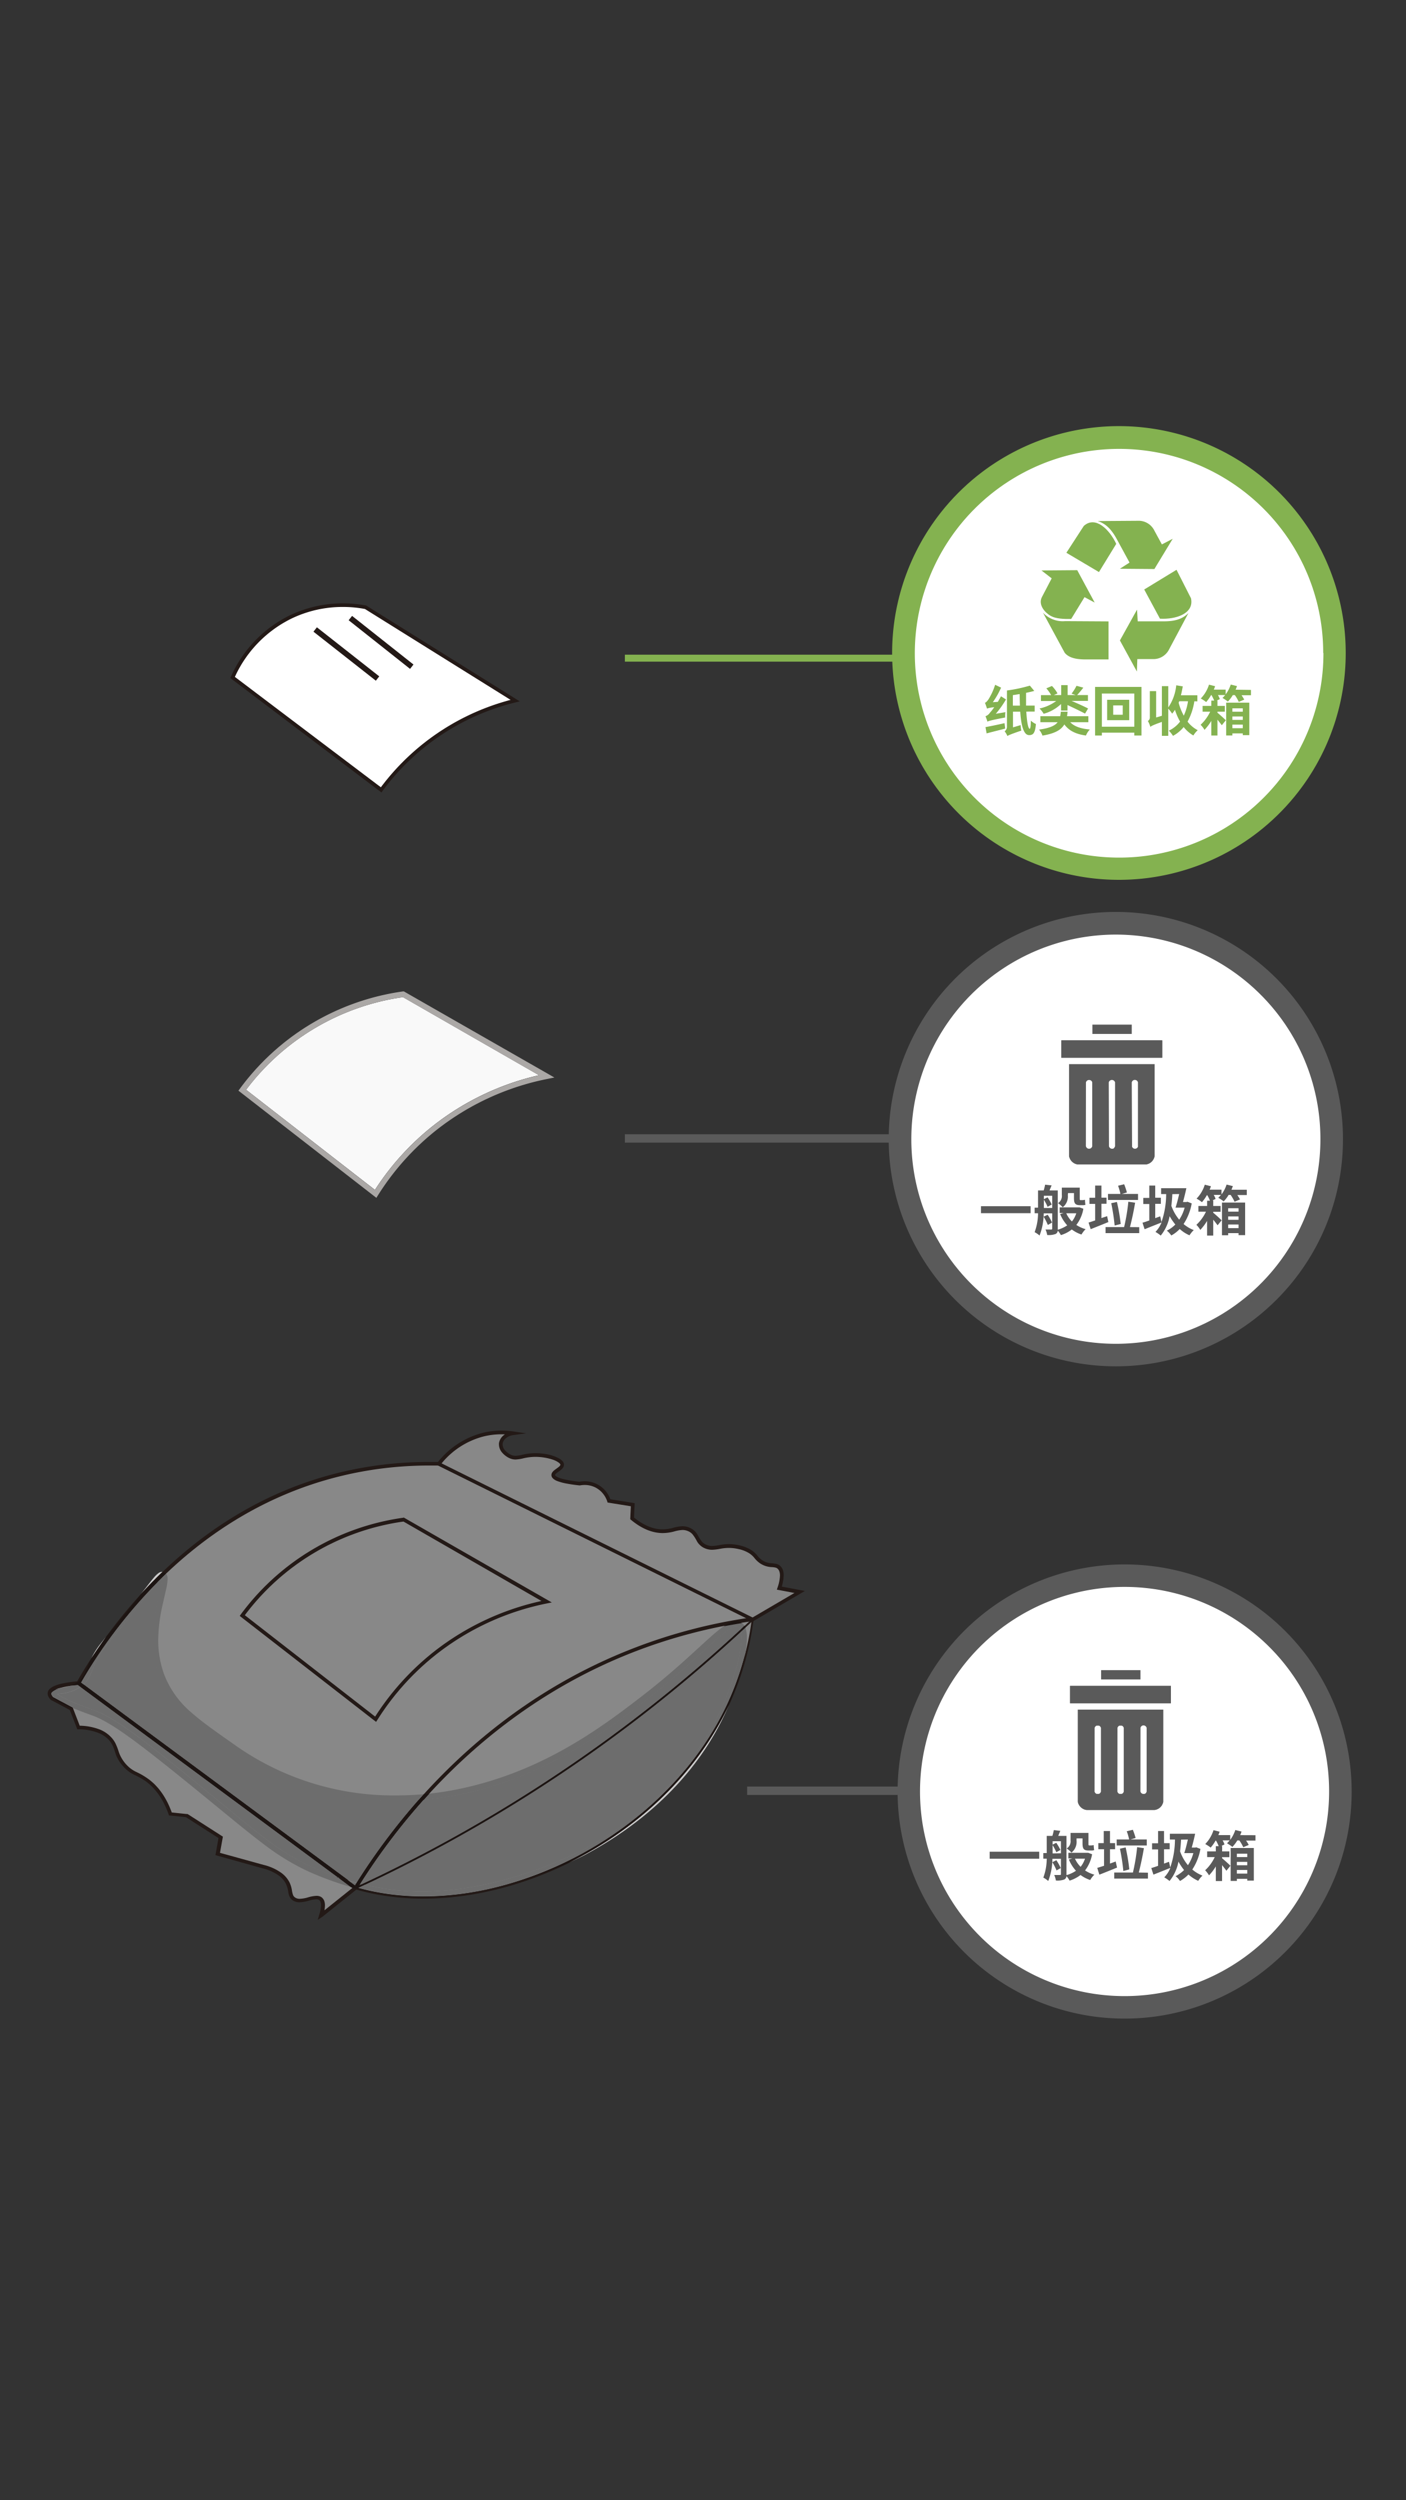 <svg xmlns="http://www.w3.org/2000/svg" xmlns:xlink="http://www.w3.org/1999/xlink" viewBox="0 0 414 736"><rect x="0" y="0" width="414" height="736" fill="#333333" stroke="none"/><defs><style>.cls-1{fill:none;}.cls-2{fill:#888;}.cls-3{fill:#231916;}.cls-4{fill:#fff;}.cls-5{fill:#f9f9f9;}.cls-6{fill:#aba8a6;}.cls-7{fill:#6d6d6d;}.cls-8{fill:#1c1412;}.cls-9{fill:#ccc;}.cls-10,.cls-11{fill:#84b250;}.cls-11{fill-rule:evenodd;}.cls-12{fill:#5a5a5a;}.cls-13{clip-path:url(#clip-path);}.cls-14{clip-path:url(#clip-path-2);}</style><clipPath id="clip-path"><rect class="cls-1" x="315.07" y="496.26" width="29.71" height="5.14"/></clipPath><clipPath id="clip-path-2"><rect class="cls-1" x="312.51" y="306.25" width="29.71" height="5.14"/></clipPath></defs><title>3.whattodo-mobile version-48</title><g id="Layer_66" data-name="Layer 66"><path class="cls-2" d="M104.67,555.79a22.63,22.63,0,0,1-1.72-4.08c-5.39-17.14,10.89-36.06,15.94-41.93,25.38-29.5,63.5-33.23,71.69-34a122.51,122.51,0,0,1,31,.95c-2.92,3.76-6,7.52-9.33,11.23-32.76,36.87-73.21,56.77-107.63,67.86"/><path class="cls-2" d="M23.09,495.47c6.74-11.77,29.69-48.33,73.67-60.58a110.15,110.15,0,0,1,32.49-4l92.38,45.77a156,156,0,0,0-36.45,9.6c-44.94,17.92-69.92,52.42-80.51,69.49L23.09,495.47"/><path class="cls-3" d="M23.09,495.47l.48.27a145.07,145.07,0,0,1,22.78-30c12-12.09,28.68-24.23,50.56-30.33a109.49,109.49,0,0,1,29.39-4c1,0,2,0,2.94,0v-.55l-.24.49,92.37,45.76.25-.48-.08-.54A156.67,156.67,0,0,0,185,485.8c-45.11,18-70.15,52.59-80.77,69.71l.46.28.33-.43L23.42,495l-.33.44.48.27-.48-.27-.32.43,81.58,60.33a.53.53,0,0,0,.42.1.53.53,0,0,0,.36-.25c10.57-17,35.47-51.42,80.26-69.27a156.1,156.1,0,0,1,36.31-9.58.53.53,0,0,0,.46-.45.54.54,0,0,0-.29-.57l-92.38-45.77a.59.59,0,0,0-.23-.05c-1,0-1.95,0-3,0a110.6,110.6,0,0,0-29.68,4c-22.11,6.16-38.92,18.43-51,30.62a145.93,145.93,0,0,0-23,30.22.55.55,0,0,0,.15.7l.32-.43"/><path class="cls-2" d="M221.63,476.7A85.44,85.44,0,0,1,214.75,501c-18,39.65-66.8,63.83-104.71,56.12-2.45-.5-4.38-1-5.37-1.32a434.94,434.94,0,0,0,70.82-41.11,436.21,436.21,0,0,0,46.14-38"/><path class="cls-3" d="M221.63,476.7l-.27,0a85,85,0,0,1-6.86,24.22c-15.71,34.58-55,57.39-89.84,57.39a73.84,73.84,0,0,1-14.57-1.42c-2.44-.5-4.36-1-5.34-1.32l-.08.26.12.25a436.07,436.07,0,0,0,70.85-41.13,434.76,434.76,0,0,0,46.17-38l-.18-.19-.27,0,.27,0-.19-.2a435.65,435.65,0,0,1-46.11,38,436.33,436.33,0,0,1-70.77,41.09l-.66.3.7.21c1,.28,2.92.82,5.39,1.32a74.1,74.1,0,0,0,14.67,1.43c35.11,0,74.51-22.9,90.34-57.71a85.72,85.72,0,0,0,6.9-24.37L222,476l-.55.53.19.2"/><path class="cls-2" d="M23.09,495.47c-.81,0-8.19.56-8.53,2.88-.06.37,0,.91.75,1.64L21,503l2.13,5.52c5.31.1,7.9,1.77,9.3,3.27,2.28,2.46,1.5,4.66,4.26,7.78,2.27,2.57,4,2.43,6.78,4.52,2.13,1.59,4.86,4.44,6.78,9.92l4.78.5,10,6.41c-.29,1.63-.59,3.26-.88,4.89l13.43,3.77c4.32,1.15,6.26,3,7.16,4.77,1.08,2.11.45,3.64,1.76,4.65s2.81.51,4.34.11,2.86-.76,3.69,0c.56.51,1,1.67.13,4.65l10-8L23.09,495.47"/><path class="cls-3" d="M23.09,495.47l0-.55a34,34,0,0,0-4.53.61,12.37,12.37,0,0,0-2.85.91,4.48,4.48,0,0,0-1.08.74,1.85,1.85,0,0,0-.6,1.34,2,2,0,0,0,.21.87,3.78,3.78,0,0,0,.71,1l.06.07.07,0,5.65,3L21,503l-.51.2,2.14,5.52.13.34h.36A16,16,0,0,1,29,510.13a8.39,8.39,0,0,1,3,2,6.63,6.63,0,0,1,1.15,1.68c.41.84.65,1.73,1,2.75a10.93,10.93,0,0,0,2.06,3.34,10.32,10.32,0,0,0,3.34,2.56,21.62,21.62,0,0,1,3.52,2c2,1.53,4.7,4.27,6.59,9.66l.11.32.35,0,4.77.5.06-.54-.3.46,10,6.41.29-.46-.54-.1-.87,4.9-.09.48.47.14,13.44,3.76h0a13.76,13.76,0,0,1,4.67,2.07,6.9,6.9,0,0,1,2.14,2.42,8.36,8.36,0,0,1,.74,2.59,5,5,0,0,0,.33,1.17,2.72,2.72,0,0,0,.84,1.07,3.39,3.39,0,0,0,2.14.66,10.81,10.81,0,0,0,2.67-.45,9.5,9.5,0,0,1,2.23-.42,1.91,1.91,0,0,1,.56.07,1.07,1.07,0,0,1,.4.23,1.29,1.29,0,0,1,.29.45,2.66,2.66,0,0,1,.15,1,9.55,9.55,0,0,1-.47,2.65l-.49,1.66L95,564.19l10-8,.56-.44-.57-.42L23.42,495l-.16-.12h-.2l0,.55-.32.43,81.58,60.33.32-.44-.34-.42-10,8,.34.43.52.15a10.56,10.56,0,0,0,.52-3,3.87,3.87,0,0,0-.22-1.38,2.45,2.45,0,0,0-.58-.86,2,2,0,0,0-.8-.46,2.7,2.7,0,0,0-.89-.13,10.62,10.62,0,0,0-2.5.45,9.78,9.78,0,0,1-2.4.42,2.28,2.28,0,0,1-1.48-.44,1.47,1.47,0,0,1-.51-.64,7.17,7.17,0,0,1-.36-1.54,8.34,8.34,0,0,0-.73-2.28,7.9,7.9,0,0,0-2.47-2.8,15,15,0,0,0-5-2.25l-.14.53.15-.52L64.3,545.29l-.15.52.54.1c.29-1.63.58-3.27.88-4.9l.06-.36-.31-.19-10-6.41-.11-.06L55,534l-4.77-.5-.06.54.52-.18c-1.95-5.58-4.77-8.54-7-10.17a21.33,21.33,0,0,0-3.67-2.13,9.4,9.4,0,0,1-3-2.32,10.5,10.5,0,0,1-2.2-4,17.81,17.81,0,0,0-.74-1.88,7.57,7.57,0,0,0-1.34-1.95,9.37,9.37,0,0,0-3.36-2.29A17.18,17.18,0,0,0,23.1,508v.54l.51-.19-2.13-5.53-.08-.19-.17-.09-5.65-3-.26.48.39-.38a2.82,2.82,0,0,1-.51-.69,1,1,0,0,1-.1-.4v-.09a.9.9,0,0,1,.28-.48,4.58,4.58,0,0,1,1.66-.89,19.82,19.82,0,0,1,3.7-.81c1.18-.16,2.14-.22,2.4-.24l0-.54-.32.43.32-.43"/><path class="cls-2" d="M129.25,430.93l92.38,45.77,13.84-8.1-6-1.13c1.25-3.75.69-5.3,0-6-1.2-1.26-2.87-.13-5.27-1.69-1.62-1.05-1.59-2-3.58-3.21a10.9,10.9,0,0,0-3-1.13c-5.08-1.18-6.89,1-9.8-.18s-2.1-3.9-5.08-5.09c-2.62-1-4.23.62-7.72.57-2.15,0-5.19-.73-8.85-3.77l.18-3.95-7-1.14a7.5,7.5,0,0,0-8.67-5.08c-3.66-.4-7.58-1.11-7.72-2.45-.12-1.18,2.76-1.91,2.64-3.2-.15-1.51-4.34-2.93-8.29-2.82-3.64.09-5,1.42-7.16.37-1.14-.56-2.87-2-2.63-3.76a3.93,3.93,0,0,1,3.58-3,23.14,23.14,0,0,0-8.67.38A24.2,24.2,0,0,0,129.25,430.93Z"/><path class="cls-3" d="M129.25,430.93l-.24.49,92.37,45.76.27.13.25-.14,13.84-8.1,1.26-.74-1.43-.27-6-1.13-.1.54.52.17a12.72,12.72,0,0,0,.77-3.91,4.76,4.76,0,0,0-.26-1.63,2.92,2.92,0,0,0-.63-1,2.54,2.54,0,0,0-1.25-.73,16.06,16.06,0,0,0-1.94-.24,5.15,5.15,0,0,1-2.19-.81,6.69,6.69,0,0,1-1.53-1.45,7.28,7.28,0,0,0-2.07-1.77,11.13,11.13,0,0,0-3.16-1.19,13.8,13.8,0,0,0-3.1-.37,15.57,15.57,0,0,0-2.8.29,12.69,12.69,0,0,1-2.13.26,4.07,4.07,0,0,1-1.68-.34,3.51,3.51,0,0,1-1.4-1,16.71,16.71,0,0,1-1.28-2.06,5.21,5.21,0,0,0-.92-1.12,4.88,4.88,0,0,0-1.49-.9,5.13,5.13,0,0,0-2-.39,11.31,11.31,0,0,0-2.72.47,12,12,0,0,1-3.08.44H195v0c-2,0-4.93-.67-8.52-3.64l-.34.42.54,0c.06-1.32.12-2.64.19-4l0-.48-.48-.08-7-1.13-.08.53.51-.16a8,8,0,0,0-7.68-5.61,7.77,7.77,0,0,0-1.61.16l.11.53.06-.54a35.07,35.07,0,0,1-5.1-.86,6.26,6.26,0,0,1-1.65-.63,1.22,1.22,0,0,1-.39-.3.36.36,0,0,1-.1-.18h0a.3.3,0,0,1,0-.13,2.11,2.11,0,0,1,.48-.49c.35-.28.84-.59,1.26-.95a2.8,2.8,0,0,0,.58-.61,1.5,1.5,0,0,0,.28-.87v-.12h0a1.69,1.69,0,0,0-.32-.81,3.91,3.91,0,0,0-1.29-1,11.83,11.83,0,0,0-3-1.07,18.31,18.31,0,0,0-3.77-.4h-.42a17.37,17.37,0,0,0-3.3.43,10.86,10.86,0,0,1-2.16.35,3.17,3.17,0,0,1-1.45-.35,5.35,5.35,0,0,1-1.56-1.17,2.7,2.7,0,0,1-.79-1.77,1.1,1.1,0,0,1,0-.26h0a2.58,2.58,0,0,1,.95-1.62,4.23,4.23,0,0,1,2.16-.93l3.83-.52-3.83-.56a24,24,0,0,0-3.45-.25,23.31,23.31,0,0,0-5.41.64,24.74,24.74,0,0,0-13.49,8.86l-.41.52.6.3.24-.49.43.34a23.59,23.59,0,0,1,12.88-8.47,22.12,22.12,0,0,1,5.16-.61,23.66,23.66,0,0,1,3.3.24l.08-.54-.08-.54a5.29,5.29,0,0,0-2.72,1.19,3.73,3.73,0,0,0-1.32,2.29h0a2.93,2.93,0,0,0,0,.41,3.72,3.72,0,0,0,1.07,2.49,6.28,6.28,0,0,0,1.9,1.43,4.25,4.25,0,0,0,1.92.46,11.51,11.51,0,0,0,2.39-.38,16.08,16.08,0,0,1,3.1-.4h.39a16.08,16.08,0,0,1,5.14.84,6.38,6.38,0,0,1,1.66.83,1.74,1.74,0,0,1,.41.4.63.63,0,0,1,.13.27l.54-.05-.55,0v0a.38.38,0,0,1-.06.18,1.6,1.6,0,0,1-.47.51c-.35.3-.83.6-1.25.94a2.85,2.85,0,0,0-.57.58,1.38,1.38,0,0,0-.3.84v.13a1.4,1.4,0,0,0,.35.77,3.5,3.5,0,0,0,1.3.85,15.6,15.6,0,0,0,3,.8c1.13.21,2.37.38,3.58.51h.09l.08,0a7.73,7.73,0,0,1,1.39-.13,7,7,0,0,1,3.33.83,6.94,6.94,0,0,1,2.49,2.31,7.2,7.2,0,0,1,.83,1.71l.1.32.33.05,7,1.13.08-.53-.54,0c-.06,1.32-.13,2.64-.19,4v.27l.21.18c3.74,3.11,6.93,3.86,9.19,3.89h.18a13.2,13.2,0,0,0,3.34-.47,10.59,10.59,0,0,1,2.46-.44,4,4,0,0,1,1.55.31,3.64,3.64,0,0,1,1.43,1,13.42,13.42,0,0,1,1.29,2.05,4.79,4.79,0,0,0,2.35,2.05,5.34,5.34,0,0,0,2.1.42,13.88,13.88,0,0,0,2.31-.28,14.37,14.37,0,0,1,2.62-.27,12.73,12.73,0,0,1,2.85.34,9.92,9.92,0,0,1,2.86,1.07,6.24,6.24,0,0,1,1.79,1.53,7.58,7.58,0,0,0,1.77,1.66,6.61,6.61,0,0,0,3.34,1.05,5.94,5.94,0,0,1,1.1.14,1.48,1.48,0,0,1,.74.43,1.78,1.78,0,0,1,.4.66,3.6,3.6,0,0,1,.19,1.25,11.68,11.68,0,0,1-.72,3.57l-.19.59.61.11,6,1.13.1-.53-.28-.47-13.84,8.1.28.47.24-.49-92.38-45.77-.24.49.43.34Z"/><path class="cls-4" d="M68.5,199.42l43.71,33.09a69.48,69.48,0,0,1,39.45-26.27l-44.07-27.5A35.29,35.29,0,0,0,68.5,199.42Z"/><path class="cls-3" d="M68.5,199.42l-.33.44,43.71,33.08.44.34.32-.45a68.94,68.94,0,0,1,39.15-26.06l1.26-.31-1.1-.68-44.07-27.5-.09-.05-.1,0a36.25,36.25,0,0,0-22.27,2.87A36.54,36.54,0,0,0,68,199.2l-.18.4.35.26.33-.44.49.22a35.54,35.54,0,0,1,16.9-17.58A34.71,34.71,0,0,1,101,178.67a35.1,35.1,0,0,1,6.54.61l.1-.54-.29.46,44.07,27.5.29-.46-.13-.53a70,70,0,0,0-39.76,26.48l.44.32.32-.43L68.82,199l-.32.43.49.22Z"/><line class="cls-4" x1="103.17" y1="181.94" x2="121.25" y2="196.26"/><polyline class="cls-3" points="102.66 182.58 120.74 196.9 121.75 195.62 103.67 181.3"/><line class="cls-4" x1="92.81" y1="185.31" x2="111.17" y2="199.74"/><polyline class="cls-3" points="92.3 185.95 110.67 200.38 111.67 199.1 93.31 184.66"/><path class="cls-5" d="M118.63,293.54a70.19,70.19,0,0,0-46.16,27.25l37.93,29.47a77.65,77.65,0,0,1,17.21-18.94,78.6,78.6,0,0,1,31.09-14.81l-40.07-23"/><path class="cls-6" d="M72.47,320.79a70.19,70.19,0,0,1,46.16-27.25l40.07,23a78.6,78.6,0,0,0-31.09,14.81,77.65,77.65,0,0,0-17.21,18.94L72.47,320.79m45.92-27.39.41-.71-.41.71m.57-1.56-.28,0a71.93,71.93,0,0,0-48,28.58l-.47.64.63.49,39.26,30.5.72.56.48-.76a76.08,76.08,0,0,1,17.33-19.29,77.08,77.08,0,0,1,32.48-14.94l2.13-.43-1.88-1.08L119.2,292l-.24-.14"/><path class="cls-3" d="M118.8,447.32l-.08-.54A71.66,71.66,0,0,0,70.9,475.24l-.31.43L71,476l39.27,30.51.48.36.32-.5A76.4,76.4,0,0,1,128.46,487a77.36,77.36,0,0,1,32.6-15l1.42-.29-1.26-.72-42.15-24.17-.16-.09-.19,0,.08.54-.27.47L160.68,472l.27-.47-.11-.54a78.61,78.61,0,0,0-33.06,15.21,77.77,77.77,0,0,0-17.64,19.63l.46.29.34-.43L71.67,475.14l-.33.43.44.32a70.51,70.51,0,0,1,47.09-28l-.07-.54-.27.47Z"/><path class="cls-7" d="M216.77,478.8a3.22,3.22,0,0,0-1.26.36,13,13,0,0,0-1.89,1.19c-1.45,1.07-3.24,2.65-5.4,4.62-4.32,3.93-10.15,9.4-18,15.43-11.32,8.73-27.58,21.06-50.37,26.81a96.54,96.54,0,0,1-15.09,2.55,188.42,188.42,0,0,0-18.69,24.76l.44.11a436,436,0,0,0,68.78-40.17A432.76,432.76,0,0,0,218,479.75a2.44,2.44,0,0,0-.23-.43,1.32,1.32,0,0,0-.38-.37,1,1,0,0,0-.57-.15h0"/><path class="cls-7" d="M47.71,464.4c-.45.43-.88.86-1.31,1.29s-.81,1-1.34,1.67c-1.91,2.42-5,6.39-10,12.51-2,2.38-3.25,3.86-4.18,5.07a20.58,20.58,0,0,0-2.25,3.49c-.71,1.37-1.17,2.51-1.6,3.52a13.34,13.34,0,0,1-1.43,2.76,7.25,7.25,0,0,1-1,1.15q39,28.85,78,57.68c1.15.36,1.94.57,2.18.64l.07,0,.2,0a190.31,190.31,0,0,1,18.23-24.37c-2.36.17-4.6.24-6.7.24a82.6,82.6,0,0,1-48-15,156,156,0,0,1-13.08-9.82A29.31,29.31,0,0,1,47,493.51a31.35,31.35,0,0,1-1.88-11c0-6.18,1.53-11.62,2.27-15.06a14.11,14.11,0,0,0,.4-2.63,2,2,0,0,0,0-.42v0"/><path class="cls-8" d="M124.8,529.76l-1.57.12A190.31,190.31,0,0,0,105,554.25h0l.7.18.36.08a188.42,188.42,0,0,1,18.69-24.76M47.7,464.37l0,0a3.62,3.62,0,0,0-.53.46c-.21.21-.45.49-.75.84.43-.43.86-.86,1.31-1.29v0"/><path class="cls-7" d="M218.14,480.32a435.11,435.11,0,0,1-42.5,34.59,435.8,435.8,0,0,1-68.23,39.91l.88.2c2.11.45,4.95,1,7.83,1.33a67.11,67.11,0,0,0,8.12.47c12,0,23.47-2.89,32.16-5.88a112.39,112.39,0,0,0,15.22-6.43l.06,0c7.18-3.9,29-16.18,40.46-41a89.52,89.52,0,0,0,4.29-11.27,37.6,37.6,0,0,0,1.9-10,8.49,8.49,0,0,0-.16-1.79l0-.12"/><path class="cls-8" d="M218,479.75a432.76,432.76,0,0,1-42.63,34.71,436,436,0,0,1-68.78,40.17l.86.19a435.8,435.8,0,0,0,68.23-39.91,435.11,435.11,0,0,0,42.5-34.59,3.83,3.83,0,0,0-.18-.57"/><path class="cls-7" d="M23.68,496.57a11.79,11.79,0,0,1-5.7,2c-.41,0-.77.09-1,.14a5.9,5.9,0,0,0,.8.56A27.35,27.35,0,0,0,21,500.86c2.57,1.11,5.55,2.17,7.11,2.75,3.53,1.34,7.8,4.07,13.72,8.52S55.35,522.75,65.39,531c5.39,4.41,9.72,8,13.78,11a67.73,67.73,0,0,0,12.16,7.38c2.77,1.27,5.61,2.34,8,3.14L23.68,496.57"/><path class="cls-8" d="M24.54,495.86c-.16.15-.33.3-.52.45l-.34.26,75.61,55.92c1.25.43,2.36.78,3.26,1q-39-28.83-78-57.68"/><path class="cls-9" d="M214.69,501.77c-9.52,20.44-27.16,36.71-47.23,46.56,3.17-1.42,5-2.41,5-2.42,7.25-3.94,29.45-16.39,41.17-41.73.35-.78.71-1.58,1.06-2.41m-183.39-20c-.69.83-1.26,1.52-1.75,2.15a22.6,22.6,0,0,0-2.41,3.75l-.3.59c1.29-2,2.77-4.16,4.46-6.49M47.76,462.7h0a1.83,1.83,0,0,0-1,.31,7.66,7.66,0,0,0-1.51,1.46c-.86,1-2,2.54-3.78,4.78,1.29-1.42,2.65-2.85,4.07-4.27.75-.76,1.52-1.52,2.31-2.27h-.13"/><path class="cls-7" d="M106.11,554.52l-.27.43.71-.32-.44-.11m112.33-76.8c-1.72.28-3.47.58-5.25.93q-1.09.77-2.4,1.86c-2.3,1.94-5.13,4.62-8.67,7.81s-7.78,6.86-12.86,10.79c-11.3,8.72-27.34,20.86-49.77,26.52A95,95,0,0,1,126.43,528c-.55.6-1.1,1.2-1.63,1.8a96.54,96.54,0,0,0,15.09-2.55c22.79-5.75,39.05-18.08,50.37-26.81,7.81-6,13.64-11.5,18-15.43,2.16-2,3.95-3.55,5.4-4.62a13,13,0,0,1,1.89-1.19,3.22,3.22,0,0,1,1.26-.36h0a1,1,0,0,1,.57.15,1.32,1.32,0,0,1,.38.37,2.44,2.44,0,0,1,.23.43l1.24-1.15a1.48,1.48,0,0,0-.13-.21,3.34,3.34,0,0,0-.63-.67"/><path class="cls-7" d="M102.55,553.54l2,1.47.48-.76-.2,0-.07,0c-.24-.07-1-.28-2.18-.64M46.4,465.69l0,.05a145,145,0,0,0-22.54,29.58l.73.54a7.25,7.25,0,0,0,1-1.15A13.34,13.34,0,0,0,27,492c.43-1,.89-2.15,1.6-3.52a20.58,20.58,0,0,1,2.25-3.49c.93-1.21,2.2-2.69,4.18-5.07,5.09-6.12,8.13-10.09,10-12.51.53-.67,1-1.23,1.34-1.67m2.51-2.45c-.41.38-.81.77-1.2,1.16v0a2,2,0,0,1,0,.42,14.11,14.11,0,0,1-.4,2.63c-.74,3.44-2.27,8.88-2.27,15.06a31.35,31.35,0,0,0,1.88,11,29.31,29.31,0,0,0,8.44,11.78,156,156,0,0,0,13.08,9.82,82.6,82.6,0,0,0,48.05,15c2.1,0,4.34-.07,6.7-.24.52-.59,1-1.17,1.58-1.76-3,.26-5.72.36-8.28.36a80.74,80.74,0,0,1-47.1-14.7c-5-3.54-9.37-6.5-13-9.7a27.84,27.84,0,0,1-8-11.14,29.68,29.68,0,0,1-1.78-10.4A50.12,50.12,0,0,1,48,471.89c.33-1.52.66-2.89.92-4.06a15.31,15.31,0,0,0,.43-3,3,3,0,0,0-.19-1.16,1.78,1.78,0,0,0-.28-.45"/><path class="cls-8" d="M105,554.25l-.48.76.47.34.85-.4.27-.43-.36-.08-.7-.18h0M126.43,528l-1.62.16c-.53.59-1.06,1.17-1.58,1.76l1.57-.12c.53-.6,1.08-1.2,1.63-1.8m90.36-50.79h0a4.6,4.6,0,0,0-2,.52,12.44,12.44,0,0,0-1.62,1c1.78-.35,3.53-.65,5.25-.93l-.23-.16a2.74,2.74,0,0,0-1.42-.39M47.89,462.71c-.79.75-1.56,1.51-2.31,2.27-1.42,1.42-2.78,2.85-4.07,4.27,0,.05-.09.11-.14.17-1.83,2.33-4.27,5.41-7.6,9.41l-2.47,2.95c-1.69,2.33-3.17,4.51-4.46,6.49-.81,1.64-1.28,2.94-1.76,4a8.74,8.74,0,0,1-.85,1.52,6.1,6.1,0,0,1-1.08,1.16h.11l.16.12.39.29a145,145,0,0,1,22.54-29.58l0-.05c.3-.35.54-.63.75-.84a3.62,3.62,0,0,1,.53-.46l0,0v0c.39-.39.79-.78,1.2-1.16a.23.23,0,0,0-.07-.07,1.51,1.51,0,0,0-.54-.36l-.3.76-.24.63.24-.63.3-.76h0a1.45,1.45,0,0,0-.41-.1"/><path class="cls-7" d="M219.46,479.1l-1.32,1.22,0,.12a8.49,8.49,0,0,1,.16,1.79,37.6,37.6,0,0,1-1.9,10,89.52,89.52,0,0,1-4.29,11.27c-11.45,24.81-33.28,37.09-40.46,41l-.06,0a112.39,112.39,0,0,1-15.22,6.43c-8.69,3-20.21,5.89-32.16,5.88a67.11,67.11,0,0,1-8.12-.47c-2.88-.34-5.72-.88-7.83-1.33l-.88-.2-1.92.9.05,0c1.07.29,2.65.7,4.55,1.09a73.84,73.84,0,0,0,14.57,1.42c34.88,0,74.13-22.81,89.84-57.39a82.34,82.34,0,0,0,5.1-14.81,24,24,0,0,0,.36-3.84,8.94,8.94,0,0,0-.36-2.75c0-.13-.09-.25-.14-.38"/><path class="cls-8" d="M106.55,554.63l-.71.32-.85.4h0l.49.36,1.92-.9-.86-.19M219.6,486.07a82.34,82.34,0,0,1-5.1,14.81c-15.71,34.58-55,57.39-89.84,57.39a73.84,73.84,0,0,1-14.57-1.42c-1.9-.39-3.48-.8-4.55-1.09l0,0-.28.22a94,94,0,0,0,10.64,2,68.24,68.24,0,0,0,8.31.49c12.6,0,24.64-3.14,33.54-6.27,3.91-1.38,7.21-2.75,9.68-3.86,20.07-9.85,37.71-26.12,47.23-46.56a89.8,89.8,0,0,0,3.3-9.07,54.65,54.65,0,0,0,1.61-6.63m-.4-7.47L218,479.75a3.83,3.83,0,0,1,.18.57l1.32-1.22a4.74,4.74,0,0,0-.26-.5"/><path class="cls-7" d="M16.3,498.48h0M22.93,496c-.38,0-1.14.09-2.05.21a11.33,11.33,0,0,1-2.48.61l-1.15.15-.22.07a4.58,4.58,0,0,0-1.66.89.9.9,0,0,0-.28.48v.09a1,1,0,0,0,.1.4,3.05,3.05,0,0,0,.45.63l5.58,3,.17.09.08.19v0l2,.8c1.63.63,3.14,1.17,4.08,1.52,3.24,1.22,7.44,3.88,13.31,8.3S54.32,524,64.35,532.22c5.39,4.41,9.74,8,13.85,11.07a69.22,69.22,0,0,0,12.45,7.54,93.66,93.66,0,0,0,12.69,4.65l-4-3c-2.35-.8-5.19-1.87-8-3.14A67.73,67.73,0,0,1,79.17,542c-4.06-3-8.39-6.6-13.78-11-10-8.21-17.6-14.38-23.52-18.83S31.68,505,28.15,503.61C26.59,503,23.61,502,21,500.86a27.35,27.35,0,0,1-3.29-1.62,5.9,5.9,0,0,1-.8-.56c.26-.05.62-.09,1-.14a11.79,11.79,0,0,0,5.7-2l-.75-.55"/><path class="cls-8" d="M99.29,552.49l4,3,1,.3.9.22.28-.22,0,0-.05,0-.49-.36h0l-.47-.34-2-1.47c-.9-.27-2-.62-3.26-1m-82-55.5a7.06,7.06,0,0,0-.71.11,2.8,2.8,0,0,0-.8.27,1.46,1.46,0,0,0-.39.33,1.16,1.16,0,0,0-.25.51h0a1.41,1.41,0,0,0,0,.28,1.42,1.42,0,0,0,.21.73,3.11,3.11,0,0,0,.89.92,15.88,15.88,0,0,0,2.47,1.43c.87.42,1.85.84,2.83,1.25v0l-.08-.19-.17-.09-5.58-3a3.05,3.05,0,0,1-.45-.63,1,1,0,0,1-.1-.4v-.09a.9.9,0,0,1,.28-.48,4.58,4.58,0,0,1,1.66-.89l.22-.07m5.52-1.09.32-.43-.32.43m.49-1h-.11L23,495a8,8,0,0,1-2.13,1.2c.91-.12,1.67-.18,2.05-.21l.75.55.34-.26c.19-.15.36-.3.52-.45l-.73-.54-.39-.29-.16-.12"/></g><g id="Layer_59" data-name="Layer 59"><circle class="cls-4" cx="329.49" cy="192.22" r="63.46"/><path class="cls-10" d="M393,192.22h-3.31A60.16,60.16,0,1,1,372,149.69a59.93,59.93,0,0,1,17.62,42.53h6.63a66.78,66.78,0,1,0-19.56,47.22,66.6,66.6,0,0,0,19.56-47.22Z"/><path class="cls-10" d="M290.73,212.37a15.22,15.22,0,0,0-.55-1.54,2.51,2.51,0,0,0,1.28-1,15.91,15.91,0,0,0,1.29-1.64,7.93,7.93,0,0,0-2.13.4c-.09-.35-.4-1.22-.6-1.72.33-.08.62-.43,1-.94a18.59,18.59,0,0,0,2-4.35l1.75.84a24.09,24.09,0,0,1-2.43,4.29l1.48-.11c.31-.54.63-1.08.92-1.64l1.48.94a30,30,0,0,1-3,4.22l2.82-.48a8.52,8.52,0,0,0-.05,1.57c-4.12.78-4.83,1-5.26,1.23h0Zm5.25,2.1c-1.89.51-3.91,1-5.47,1.42l-.33-1.85c1.41-.25,3.56-.7,5.61-1.16Zm6.22-5c.17,3,.54,5.06,1,5.06.21,0,.32-.79.33-2.4a5.28,5.28,0,0,0,1.5,1c-.22,2.62-.78,3.27-2,3.27-1.68,0-2.35-3-2.62-6.9h-2.13v4.62l2.24-.67a9.51,9.51,0,0,0,.21,1.62c-3.17,1.08-3.74,1.35-4.1,1.6a5.25,5.25,0,0,0-.82-1.39,1.66,1.66,0,0,0,.69-1.4V203.26a45.67,45.67,0,0,0,6.75-1.43l1.29,1.55c-.73.22-1.57.39-2.41.57,0,1.32,0,2.57,0,3.76h2.53v1.75Zm-1.88-1.75c-.05-1.09-.06-2.25-.08-3.41l-2,.32v3.09Z"/><path class="cls-10" d="M315.13,212.6c1.19,1.24,3.1,1.92,5.79,2.14a5.53,5.53,0,0,0-1.16,1.78c-3.06-.43-5-1.43-6.36-3.27-.91,1.57-2.72,2.67-6.44,3.29a6.14,6.14,0,0,0-1-1.77c3.11-.42,4.66-1.14,5.47-2.17h-5.09v-1.77h5.84c.07-.41.14-.84.18-1.32h2c-.05.46-.09.89-.17,1.32h6.28v1.77Zm-2.7-5.36a12.17,12.17,0,0,1-5.12,2.88,8,8,0,0,0-1.21-1.56,12.88,12.88,0,0,0,4.9-2.2h-4.49v-1.73h3a10.49,10.49,0,0,0-1.42-2l1.66-.7a10.32,10.32,0,0,1,1.64,2.19l-1.07.48h2.15v-2.92h1.9v2.92h2.36l-1.21-.41a13.71,13.71,0,0,0,1.46-2.31l2,.54a23.73,23.73,0,0,1-1.82,2.18h3.19v1.73h-4.82c1.75.75,3.73,1.63,4.86,2.23l-.9,1.51c-1.16-.64-3.29-1.65-5.16-2.53v1.62h-1.9Z"/><path class="cls-10" d="M336.11,202.21v14.31H334v-.84h-9.55v.84h-2V202.21ZM334,213.92v-9.77h-9.55v9.77ZM332.5,206v6H326v-6Zm-1.91,1.65h-2.8v2.75h2.8Z"/><path class="cls-10" d="M351.68,206.43a18.28,18.28,0,0,1-2,6,9,9,0,0,0,3,2.52,6.59,6.59,0,0,0-1.29,1.56,10.1,10.1,0,0,1-2.85-2.49,10.6,10.6,0,0,1-3.15,2.6,8.59,8.59,0,0,0-1.22-1.54,8.85,8.85,0,0,0,3.31-2.67,16.37,16.37,0,0,1-1.51-3.47,10.28,10.28,0,0,1-.83,1.15,9.83,9.83,0,0,0-1.14-1.48v8h-1.88v-4.1c-2.53.89-3.05,1.18-3.4,1.46a7.48,7.48,0,0,0-.73-1.73,1.18,1.18,0,0,0,.58-1.13v-7.66h1.86v7.76l1.69-.51v-8.72h1.88v6.27a14,14,0,0,0,2.35-6.52l1.92.32c-.16.89-.33,1.78-.55,2.62h4.85v1.8Zm-4.47,0c0,.14-.11.28-.16.43a16.94,16.94,0,0,0,1.52,3.81,15.45,15.45,0,0,0,1.24-4.24Z"/><path class="cls-10" d="M368.35,203.09v1.57h-2.78a9.55,9.55,0,0,1,.8,1.29l-1.61.67a10.6,10.6,0,0,0-1.16-2H363a10.72,10.72,0,0,1-1.45,1.91,11.69,11.69,0,0,0-1.59-1.08,8.08,8.08,0,0,0,.8-.84h-2.13a7.24,7.24,0,0,1,.56,1.19l-.94.44h.23v1.55h2.17v1.7h-2.17v.32c.72.57,2.1,1.84,2.47,2.22l-1.19,1.46c-.31-.44-.78-1-1.28-1.65v4.68h-1.81v-4.31a15.57,15.57,0,0,1-2,2.64,7.29,7.29,0,0,0-1.15-1.5,12.45,12.45,0,0,0,2.82-3.86h-2.23v-1.7h2.56v-1.55h.85a12.82,12.82,0,0,0-.8-1.63h-.11a13,13,0,0,1-1.45,2.06,11.52,11.52,0,0,0-1.59-1.05,10.17,10.17,0,0,0,2.42-4.08l1.81.46c-.13.33-.24.68-.4,1h3.5v1.4a9.94,9.94,0,0,0,1.5-2.89l1.84.46c-.13.35-.25.7-.41,1.05Zm-7.3,3.75h6.81v9.57h-1.92v-.52h-3.06v.62h-1.83Zm1.83,1.67v1h3.06v-1Zm3.06,3.4v-1h-3.06v1Zm0,2.45V213.3h-3.06v1.06Z"/><path class="cls-11" d="M336.92,173.53l9.51-5.8,4.26,8.39c1,4.58-4.61,6.27-9.14,6l-4.63-8.58Z"/><path class="cls-11" d="M334.76,179.53l-5,9,5,9.15.13-3.66h4.56a5.17,5.17,0,0,0,4.64-2.58l5.86-11c-1.93,2-4.42,2.46-7.28,2.46H335l-.19-3.4Z"/><path class="cls-11" d="M323.59,168.4,314,162.72l5.11-7.88c3.43-3.15,7.61,1.08,9.57,5.26l-5.09,8.3Z"/><path class="cls-11" d="M329.76,167.42l10.15.09,5.4-8.91-3.19,1.66-2.22-4.08a5.15,5.15,0,0,0-4.46-2.88l-12.24.09c2.61.78,4.25,2.76,5.64,5.31l3.75,6.9-2.83,1.82Z"/><path class="cls-11" d="M306.67,167.93l3,2.32-2.8,5.36c-1.4,2.47,1,4.87,2.54,5.71s3.84.92,6,.89l3.93-6.43,3,1.61-5.15-9.55-10.48.09Z"/><path class="cls-11" d="M307.1,180.34l6.38,11.78c1.28,1.63,3.7,2,6.2,2h6.73V182.92l-12.76-.08a7.94,7.94,0,0,1-6.55-2.5Z"/><polyline class="cls-10" points="184 194.77 267.48 194.77 267.48 192.72 184 192.72"/><polyline class="cls-12" points="220 528.38 267.48 528.38 267.48 525.91 220 525.91"/><circle class="cls-4" cx="331.14" cy="527.36" r="63.54"/><path class="cls-12" d="M394.68,527.36h-3.32a60.23,60.23,0,1,1-17.64-42.58,60,60,0,0,1,17.64,42.58H398a66.85,66.85,0,1,0-19.58,47.28A66.7,66.7,0,0,0,398,527.36Z"/><path class="cls-12" d="M306,545.09v2.06H291.41v-2.06Z"/><path class="cls-12" d="M321.57,545.84a11,11,0,0,1-2.07,4.76,9.42,9.42,0,0,0,2.74,1.25,7.1,7.1,0,0,0-1.23,1.57,10,10,0,0,1-2.85-1.48,10,10,0,0,1-3.22,1.66,6.81,6.81,0,0,0-.91-1.32,1.2,1.2,0,0,1-.67,1,5.89,5.89,0,0,1-2.45.28,6.6,6.6,0,0,0-.49-1.61c.66,0,1.43,0,1.67,0s.3-.08.3-.32v-4.45h-2.5a18.73,18.73,0,0,1-1.23,6.53,7.25,7.25,0,0,0-1.45-1,16.23,16.23,0,0,0,1-5.58h-1v-1.64h1v-5.06h1.66a12.23,12.23,0,0,0,.43-1.71l1.91.23c-.22.54-.43,1-.6,1.48h2.42v11.16a2.55,2.55,0,0,1,0,.4,9.81,9.81,0,0,0,2.79-1.29,11.44,11.44,0,0,1-2.09-3.31l1-.32h-1.15v-1.66h5.54l.32,0ZM311.1,550.6a16.84,16.84,0,0,0-1.23-2.43l1.18-.58a15.33,15.33,0,0,1,1.29,2.31Zm1.29-5.05V542h-2.45v1l1.08-.54a15.58,15.58,0,0,1,1.23,2.11l-1.21.67a18.84,18.84,0,0,0-1.1-2.1v2.45Zm4.6-3.76a4,4,0,0,1-1.49,3.56,8.36,8.36,0,0,0-1.41-1.22,2.46,2.46,0,0,0,1.14-2.38v-2.19h5.27v3.09c0,.43,0,.59.21.59h.59a2.42,2.42,0,0,0,.74-.11c0,.46.07,1.07.13,1.5a2.59,2.59,0,0,1-.87.11h-.79c-1.48,0-1.76-.64-1.76-2.12v-1.45H317Zm-.46,5.34a8,8,0,0,0,1.66,2.41,7.8,7.8,0,0,0,1.29-2.41Z"/><path class="cls-12" d="M328.92,549.76c-1.77.72-3.69,1.5-5.21,2.09l-.62-2c.56-.16,1.21-.38,2-.62v-4.87h-1.68v-1.8H325v-3.56h1.84v3.56h1.5v1.8h-1.5v4.22l1.68-.61Zm9.1,1.5V553h-9.93v-1.78h5.5a56,56,0,0,0,1.24-7.47l2,.3c-.4,2.4-1,5.17-1.51,7.17Zm-.35-8h-8.86v-1.78h3.66a14.75,14.75,0,0,0-.7-2.41l1.8-.44a21.64,21.64,0,0,1,.82,2.42l-1.5.43h4.78Zm-6.9,7.52a62.65,62.65,0,0,0-1-6.58l1.68-.37a57.88,57.88,0,0,1,1.08,6.46Z"/><path class="cls-12" d="M353.47,544.26a16.07,16.07,0,0,1-2.39,6.07,10,10,0,0,0,3,1.79,7.25,7.25,0,0,0-1.26,1.54,10.79,10.79,0,0,1-2.88-1.86,10.47,10.47,0,0,1-2.49,1.91,5.89,5.89,0,0,0-1.3-1.42,9.62,9.62,0,0,0,2.5-1.81A15.23,15.23,0,0,1,347,548a12.65,12.65,0,0,1-2.63,5.71,11.11,11.11,0,0,0-1.55-1.08,8.62,8.62,0,0,0,1.81-2.79c-1.69.69-3.54,1.42-5,2L339,549.9c.57-.16,1.27-.4,2-.65v-4.84h-1.77v-1.8H341V539h1.75v3.57h1.66v1.8h-1.66v4.22l1.47-.54.36,1.68a25.67,25.67,0,0,0,1.39-8.23h-1.5V539.8h7.44c-.27,1.31-.64,2.81-1,4.08h1l.33-.08Zm-5.7-2.72c-.07,1.21-.16,2.36-.29,3.44a13.24,13.24,0,0,0,2.31,4.08,11.83,11.83,0,0,0,1.59-3.56h-2.67c.35-1,.73-2.53,1.06-4Z"/><path class="cls-12" d="M369.68,540.23v1.58H366.9a8.49,8.49,0,0,1,.79,1.29l-1.61.67a10.6,10.6,0,0,0-1.16-2h-.59a10.72,10.72,0,0,1-1.45,1.91,12.35,12.35,0,0,0-1.59-1.08,6.5,6.5,0,0,0,.79-.85H360a6,6,0,0,1,.56,1.2l-.94.44h.24V545H362v1.7h-2.16V547c.71.58,2.1,1.85,2.47,2.23l-1.2,1.47c-.3-.45-.78-1.05-1.27-1.66v4.68H358v-4.31a14.72,14.72,0,0,1-2,2.64,7.92,7.92,0,0,0-1.14-1.5,12.54,12.54,0,0,0,2.82-3.87h-2.23V545H358v-1.55h.84a11.57,11.57,0,0,0-.79-1.64h-.11a13.31,13.31,0,0,1-1.45,2.07,11.64,11.64,0,0,0-1.6-1.05,10.35,10.35,0,0,0,2.43-4.09l1.81.46c-.13.34-.24.69-.4,1h3.51v1.4a10.12,10.12,0,0,0,1.5-2.9l1.84.46c-.12.35-.25.7-.41,1.05ZM362.37,544h6.82v9.59h-1.93v-.52H364.2v.62h-1.83Zm1.83,1.67v1h3.06v-1Zm3.06,3.41v-1H364.2v1Zm0,2.46v-1.07H364.2v1.07Z"/><rect class="cls-12" x="324.22" y="491.64" width="11.59" height="2.74"/><path class="cls-12" d="M317.35,529.81a1.51,1.51,0,0,0,0,.3,1.45,1.45,0,0,0,0,.29,2.46,2.46,0,0,0,.07.29c0,.1.07.19.1.28s.09.18.13.27a2.26,2.26,0,0,0,.16.26l.17.24.21.22a2.09,2.09,0,0,0,.22.2l.24.18.25.15.27.13.28.1.29.07.3.05.3,0h19.24l.3,0,.29-.05.29-.07.28-.1.27-.13.25-.15.24-.18a2.09,2.09,0,0,0,.22-.2l.2-.22.18-.24.15-.26c0-.09.09-.18.12-.27a2.31,2.31,0,0,0,.1-.28,2.46,2.46,0,0,0,.07-.29,2.93,2.93,0,0,0,0-.29c0-.1,0-.2,0-.3V503.26H317.35Zm18.47-21,0-.18.05-.17.08-.15.12-.14.13-.11.16-.09.17-.05.17,0h.18l.18.05.16.09.14.11.12.14.09.15.06.18a1.1,1.1,0,0,1,0,.18v18.37a1.09,1.09,0,0,1,0,.18.76.76,0,0,1-.06.18l-.09.17-.11.14-.15.12-.16.09-.18,0a.62.62,0,0,1-.19,0l-.18,0-.17-.06-.16-.09-.14-.12-.11-.14-.08-.16a1.21,1.21,0,0,1-.05-.18,1.09,1.09,0,0,1,0-.18Zm-6.78,0,0-.18.07-.17.09-.15.12-.14.14-.11.16-.08.17,0,.18,0,.18,0,.17,0,.16.08.14.11.12.14.09.15.06.17,0,.18v18.37a1.1,1.1,0,0,1,0,.18.78.78,0,0,1-.05.18l-.09.17-.12.14-.14.12-.17.09-.18,0-.18,0-.19,0-.18,0-.16-.09-.15-.12-.11-.14-.09-.17a.76.76,0,0,1-.06-.18,1.1,1.1,0,0,1,0-.18Zm-6.72,0,0-.18.06-.17.09-.15.12-.14.14-.11.16-.08.17,0,.18,0,.18,0,.17,0,.16.08.14.11.12.14.09.15.07.17,0,.18v18.37a1.09,1.09,0,0,1,0,.18.76.76,0,0,1-.06.18l-.09.17-.11.14-.15.12-.16.09-.18,0a.58.58,0,0,1-.19,0,.55.55,0,0,1-.18,0l-.18,0-.17-.09-.14-.12-.12-.14-.09-.17a.78.78,0,0,1-.05-.18,1.1,1.1,0,0,1,0-.18Z"/><rect class="cls-12" x="315.07" y="496.26" width="29.71" height="5.14"/><g class="cls-13"><polygon class="cls-12" points="336.72 496.28 315.1 496.28 315.1 501.36 344.89 501.36 344.89 496.28 336.72 496.28"/></g><polyline class="cls-12" points="184 336.36 264.91 336.36 264.91 333.89 184 333.89"/><circle class="cls-4" cx="328.57" cy="335.35" r="63.54"/><path class="cls-12" d="M392.12,335.35H388.8a60.23,60.23,0,1,1-17.64-42.59,60,60,0,0,1,17.64,42.59h6.64a66.88,66.88,0,1,0-19.59,47.27,66.65,66.65,0,0,0,19.59-47.27Z"/><path class="cls-12" d="M303.47,355.07v2.06H288.85v-2.06Z"/><path class="cls-12" d="M319,355.82a10.8,10.8,0,0,1-2.07,4.77,9.52,9.52,0,0,0,2.74,1.24,7.16,7.16,0,0,0-1.23,1.58,10,10,0,0,1-2.85-1.49,9.7,9.7,0,0,1-3.21,1.66,7.64,7.64,0,0,0-.91-1.32,1.19,1.19,0,0,1-.67,1,5.93,5.93,0,0,1-2.46.29,5.63,5.63,0,0,0-.49-1.61c.67,0,1.43,0,1.67,0s.31-.08.31-.32v-4.44h-2.51a18.5,18.5,0,0,1-1.22,6.53,7.15,7.15,0,0,0-1.45-1,16.21,16.21,0,0,0,1-5.57h-1v-1.64h1v-5.07h1.66a13.67,13.67,0,0,0,.43-1.7l1.91.22c-.23.54-.43,1-.61,1.48h2.42v11.17c0,.14,0,.27,0,.4a10.09,10.09,0,0,0,2.79-1.29,11.28,11.28,0,0,1-2.09-3.32l1-.32h-1.14v-1.65h5.54l.32,0Zm-10.46,4.77a18.61,18.61,0,0,0-1.23-2.44l1.18-.57a15.23,15.23,0,0,1,1.29,2.31Zm1.29-5V352h-2.46v1l1.09-.54a14.52,14.52,0,0,1,1.22,2.12l-1.21.67a16.05,16.05,0,0,0-1.1-2.11v2.46Zm4.6-3.76a4,4,0,0,1-1.5,3.55,8.64,8.64,0,0,0-1.4-1.21,2.46,2.46,0,0,0,1.13-2.39v-2.18h5.27v3.09c0,.43,0,.59.21.59h.59a2.9,2.9,0,0,0,.75-.11c0,.46.06,1.06.13,1.49a2.44,2.44,0,0,1-.88.11H318c-1.48,0-1.77-.63-1.77-2.11v-1.45h-1.75Zm-.46,5.33a7.88,7.88,0,0,0,1.66,2.41,7.58,7.58,0,0,0,1.28-2.41Z"/><path class="cls-12" d="M326.36,359.74c-1.77.72-3.7,1.5-5.21,2.09l-.62-1.94c.55-.16,1.21-.39,1.94-.63v-4.87H320.8v-1.8h1.67V349h1.85v3.55h1.5v1.8h-1.5v4.22L326,358Zm9.09,1.5V363h-9.92v-1.78H331a57.05,57.05,0,0,0,1.24-7.47l2,.3c-.4,2.41-1,5.18-1.52,7.17Zm-.35-8h-8.85v-1.78h3.66a15,15,0,0,0-.7-2.41l1.8-.44a20.21,20.21,0,0,1,.81,2.42l-1.5.43h4.78Zm-6.89,7.52a65.4,65.4,0,0,0-1-6.58l1.67-.36A57.57,57.57,0,0,1,330,360.3Z"/><path class="cls-12" d="M350.9,354.25a16,16,0,0,1-2.39,6.07,10.21,10.21,0,0,0,3,1.78,7.85,7.85,0,0,0-1.26,1.54,10.47,10.47,0,0,1-2.88-1.86,9.93,9.93,0,0,1-2.48,1.91,6.12,6.12,0,0,0-1.31-1.42,9.23,9.23,0,0,0,2.5-1.81A16.65,16.65,0,0,1,344.4,358a12.67,12.67,0,0,1-2.62,5.72,10.11,10.11,0,0,0-1.55-1.08,8.82,8.82,0,0,0,1.8-2.79c-1.69.68-3.54,1.41-5,2l-.62-1.92c.58-.16,1.28-.4,2-.66v-4.84h-1.77v-1.8h1.77V349h1.75v3.57h1.66v1.8h-1.66v4.22l1.47-.54.37,1.69a25.43,25.43,0,0,0,1.38-8.24h-1.49v-1.73h7.44c-.28,1.3-.64,2.8-1,4.07h1l.34-.08Zm-5.7-2.73c-.06,1.21-.16,2.36-.29,3.44a13.44,13.44,0,0,0,2.31,4.08,11.89,11.89,0,0,0,1.6-3.55h-2.68c.35-1.05.73-2.53,1.07-4Z"/><path class="cls-12" d="M367.12,350.22v1.57h-2.79a10.22,10.22,0,0,1,.8,1.29l-1.61.67a12.73,12.73,0,0,0-1.16-2h-.59a11.22,11.22,0,0,1-1.45,1.91,13.58,13.58,0,0,0-1.6-1.08,7.19,7.19,0,0,0,.8-.84h-2.14a6.16,6.16,0,0,1,.56,1.19l-.94.45h.24V355h2.17v1.71h-2.17V357c.72.57,2.1,1.84,2.47,2.23l-1.19,1.46c-.31-.44-.79-1.05-1.28-1.65v4.68h-1.81v-4.32a15.81,15.81,0,0,1-2,2.65,7.29,7.29,0,0,0-1.15-1.5,12.62,12.62,0,0,0,2.82-3.87h-2.23V355h2.57v-1.54h.84a11.18,11.18,0,0,0-.8-1.64h-.11a12.93,12.93,0,0,1-1.45,2.07,11.22,11.22,0,0,0-1.59-1.05,10.25,10.25,0,0,0,2.42-4.1l1.82.46c-.13.34-.24.69-.4,1h3.5v1.4a9.53,9.53,0,0,0,1.5-2.9l1.85.46c-.13.35-.26.71-.42,1.06ZM359.81,354h6.82v9.59H364.7V363h-3.06v.62h-1.83Zm1.83,1.67v1h3.06v-1Zm3.06,3.41v-1h-3.06v1Zm0,2.45v-1.07h-3.06v1.07Z"/><rect class="cls-12" x="321.66" y="301.62" width="11.59" height="2.74"/><path class="cls-12" d="M314.78,339.79c0,.1,0,.2,0,.3s0,.2,0,.3.05.19.08.29.06.18.1.28.08.18.13.27l.15.25.18.24a3.13,3.13,0,0,0,.42.42l.24.18a2.26,2.26,0,0,0,.26.16l.27.12a1.33,1.33,0,0,0,.28.1l.29.08.29,0,.3,0h19.24l.3,0,.29,0,.29-.08a1.33,1.33,0,0,0,.28-.1,2.21,2.21,0,0,0,.27-.12l.26-.16.24-.18.22-.2a2,2,0,0,0,.19-.22,1.88,1.88,0,0,0,.18-.24,1.35,1.35,0,0,0,.15-.26,1.69,1.69,0,0,0,.13-.27,2.31,2.31,0,0,0,.1-.28,2.86,2.86,0,0,0,.07-.28c0-.1,0-.2,0-.3a1.51,1.51,0,0,0,0-.3V313.25H314.78Zm18.47-21,0-.18.06-.16.08-.16.11-.14.14-.11.15-.08.17-.06.18,0,.18,0,.17.05.17.08.14.11.12.14.09.16.06.17a1.1,1.1,0,0,1,0,.18V337.2a1.11,1.11,0,0,1,0,.19,1.21,1.21,0,0,1,0,.18l-.09.16-.12.15-.14.12-.17.08a.64.64,0,0,1-.18.06.55.55,0,0,1-.18,0,.55.55,0,0,1-.18,0l-.18-.06-.15-.09-.14-.11-.11-.15-.09-.16a1.16,1.16,0,0,1,0-.18,1.1,1.1,0,0,1,0-.18Zm-6.77,0,0-.18.06-.17.09-.15.12-.13.14-.11.16-.08.17-.05a.82.82,0,0,1,.36,0l.17.05.16.08.14.11.12.13.09.15.07.17,0,.18V337.2a1.21,1.21,0,0,1,0,.19,1.27,1.27,0,0,1-.06.18l-.09.16-.11.15L328,338l-.16.09a1.27,1.27,0,0,1-.18.06h-.37a1.27,1.27,0,0,1-.18-.06l-.17-.09-.14-.11-.12-.15-.09-.16a1.21,1.21,0,0,1-.05-.18,1.23,1.23,0,0,1,0-.19Zm-6.72,0,0-.18.07-.17.09-.15.12-.13.14-.11.16-.08.17-.05.18,0,.18,0,.17.05.16.08.14.11.12.13.09.15.06.17,0,.18V337.2a1.11,1.11,0,0,1,0,.19,1.21,1.21,0,0,1-.05.18l-.09.16-.12.15-.14.12-.17.08a.64.64,0,0,1-.18.06l-.18,0-.19,0a.64.64,0,0,1-.18-.06l-.16-.08-.15-.12-.11-.15-.09-.16a1.27,1.27,0,0,1-.06-.18,1.15,1.15,0,0,1,0-.19Z"/><rect class="cls-12" x="312.51" y="306.25" width="29.71" height="5.14"/><g class="cls-14"><polygon class="cls-12" points="334.16 306.26 312.53 306.26 312.53 311.34 342.33 311.34 342.33 306.26 334.16 306.26"/></g></g></svg>